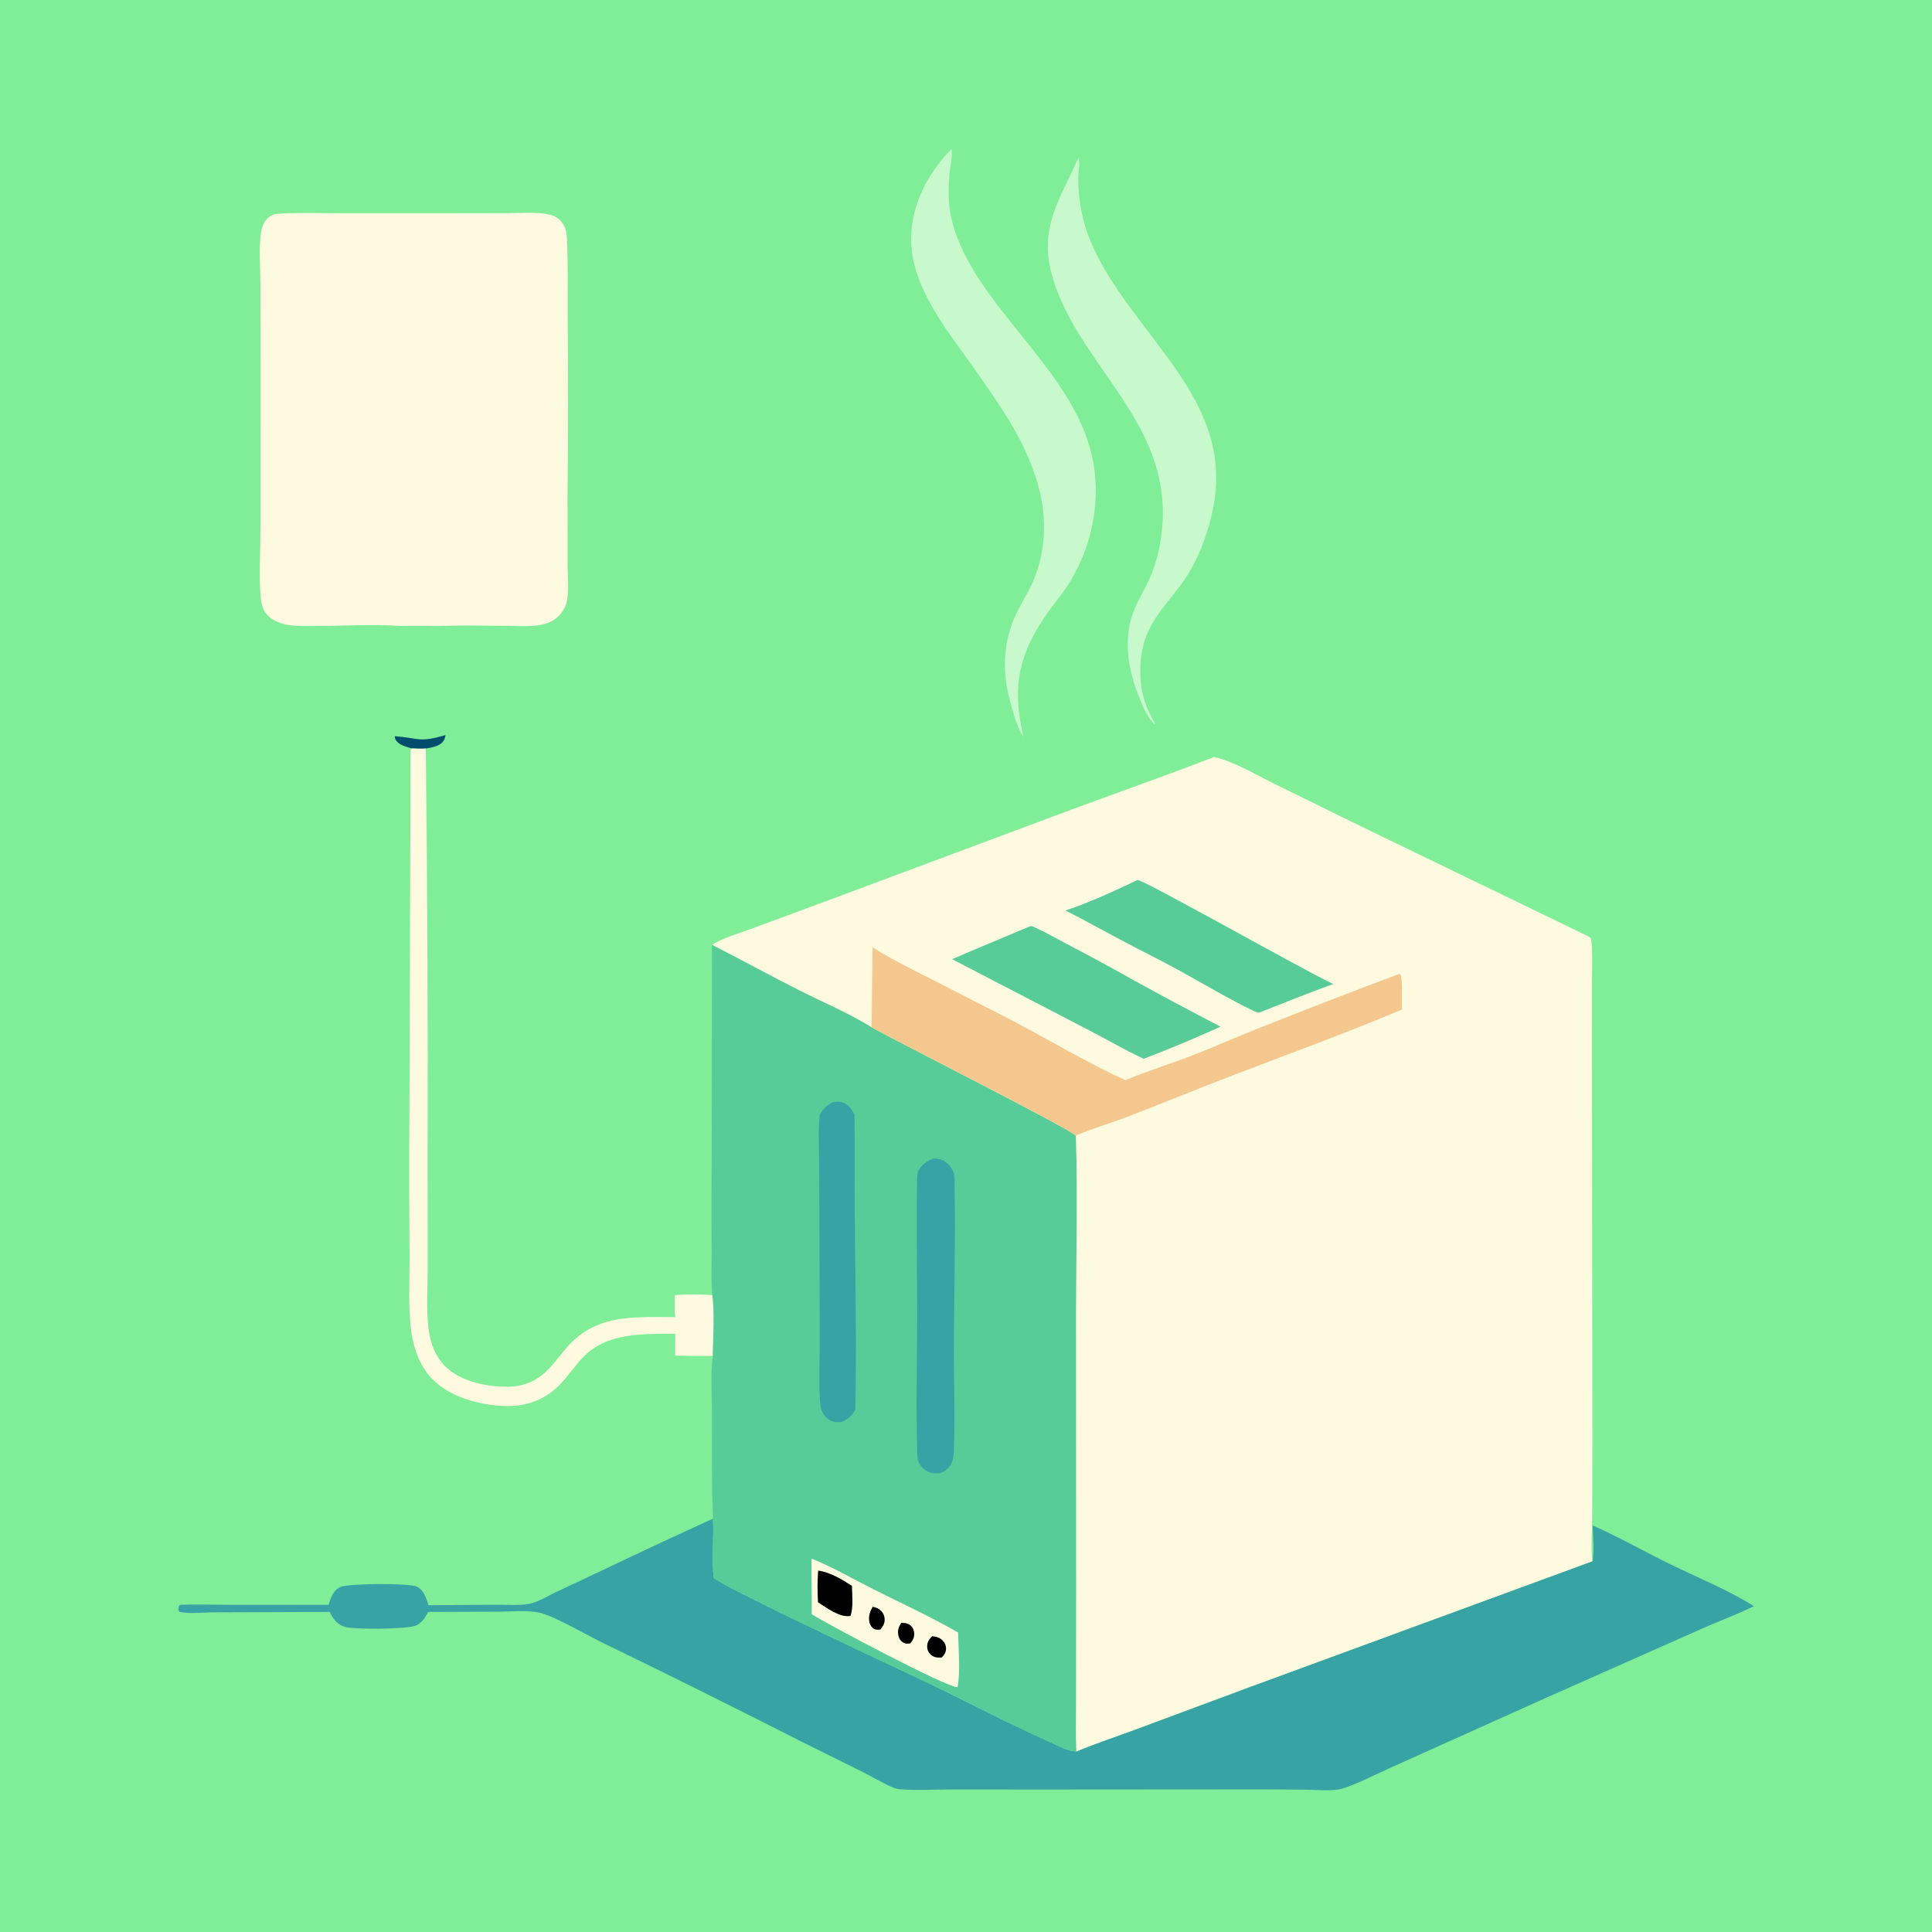 <?xml version="1.0" encoding="utf-8" ?>
<svg xmlns="http://www.w3.org/2000/svg" xmlns:xlink="http://www.w3.org/1999/xlink" width="1023" height="1023">
	<path fill="#80ED99" d="M0 0L1024 0L1024 1024L0 1024L0 0Z"/>
	<path fill="#014E6C" d="M235.904 389.202C235.565 391.325 234.971 392.706 233.153 393.962C231.02 395.438 227.99 395.926 225.479 396.337C223.108 396.56 220.723 396.399 218.346 396.316C218.317 396.302 218.292 396.279 218.261 396.273C215.787 395.731 212.364 394.779 210.499 392.965C209.395 391.892 209.119 391.315 209.043 389.804C222.141 390.889 222.13 393.321 235.904 389.202Z"/>
	<path fill="#FEFAE0" d="M218.346 396.316C220.723 396.399 223.108 396.56 225.479 396.337Q226.731 504.465 226.426 612.6L226.458 672.314C226.458 682.616 225.623 693.777 226.953 703.981C227.897 711.228 230.592 718.536 235.933 723.671C244.401 731.811 258.664 734.624 270.019 734.235C278.627 733.941 285.535 730.365 291.254 724.111C294.654 720.393 297.57 716.252 300.959 712.527C310.961 701.533 322.987 698.219 337.501 697.559C344.171 697.256 350.87 697.367 357.544 697.425C357.106 693.615 357.319 689.621 357.317 685.781C363.882 685.225 370.626 685.411 377.2 685.737C378.568 696.013 377.534 707.546 377.457 717.966Q367.506 718.09 357.558 717.823C357.409 713.955 357.535 710.055 357.566 706.183C340.282 706.442 321.341 705.301 308.483 718.935C303.973 723.717 300.42 729.317 295.686 733.921C287.973 741.42 278.589 744.673 267.933 744.475C254.459 744.224 238.011 739.874 228.487 729.78C222.519 723.455 219.09 714.405 217.877 705.87C215.947 692.289 216.949 677.692 216.842 663.983Q216.504 621.724 216.818 579.466L217.281 431.174C217.372 419.784 217.156 408.378 217.398 396.994L218.346 396.316Z"/>
	<path fill="#C7F9CC" d="M571.148 83.345C571.998 86.359 570.872 90.911 570.907 94.192Q570.92 97.388 571.153 100.574Q571.386 103.761 571.839 106.924Q572.291 110.087 572.96 113.212Q573.63 116.336 574.513 119.407C583.998 151.226 613.718 178.888 630.509 207.794C644.471 231.831 647.754 253.577 639.508 280.445C636.639 289.793 632.606 299.144 627.02 307.207C619.418 318.179 609.044 327.649 605.602 340.939C602.3 353.689 603.323 368.81 610.085 380.246C610.636 381.227 611.137 382.225 611.641 383.231L611.126 383.396C607.161 379.399 604.009 371.623 602.081 366.398C596.785 352.042 594.804 336.341 600.931 321.935C603.09 316.859 606.074 312.137 608.371 307.116C612.85 297.327 615.019 286.749 615.6 276.025C618.37 224.889 575.351 195.813 559.451 153.248C548.315 123.438 559.288 109.35 571.148 83.345Z"/>
	<path fill="#C7F9CC" d="M503.873 78.887C504.356 82.359 503.393 86.606 502.997 90.106C501.968 99.208 501.851 108.195 504.128 117.138C515.46 161.63 567.743 194.563 578.222 241.497C583.338 264.406 578.448 289.371 565.879 309.114C561.413 316.131 555.842 322.39 551.375 329.418C538.353 349.902 536.531 365.989 541.719 389.329L541.737 390.03C538.417 384.616 536.279 376.774 534.649 370.628C530.683 355.672 531.124 339.831 537.797 325.659C540.659 319.581 544.365 313.914 547.035 307.738C553.227 293.415 554.31 276.989 550.899 261.799C548.033 249.04 542.321 236.108 535.64 224.873C529.378 214.342 522.271 204.196 515.186 194.204C501.319 174.646 482.459 151.829 482.431 126.683C482.411 108.562 491.294 91.516 503.873 78.887Z"/>
	<path fill="#38A3A5" d="M377.553 804.121C378.053 814.491 376.722 825.27 377.916 835.55C384.39 839.784 391.625 843.126 398.521 846.641C414.649 854.863 431.033 862.447 447.329 870.312C463.746 878.236 480.382 885.731 496.752 893.728C516.152 903.204 535.318 913.184 555.042 921.987C558.972 923.742 565.842 927.55 569.953 927.399C580.153 923.092 590.88 919.624 601.273 915.753L662.661 892.931L843.208 826.65C844.302 820.993 843.439 813.588 843.354 807.767C857.245 813.813 870.399 821.435 884.005 828.068C898.953 835.356 914.581 841.651 928.729 850.458C919.572 854.96 909.787 858.545 900.451 862.713L820.198 898.305L735.647 936.307C728.861 939.285 714.958 946.554 708.507 947.558C703.269 948.372 697.318 947.742 692.003 947.67Q678.184 947.466 664.364 947.488L551.68 947.568L503.274 947.536C494.51 947.554 485.392 948.081 476.656 947.437C475.228 947.332 473.964 946.99 472.651 946.423C467.068 944.008 461.69 940.75 456.242 938.002L424.616 922.314Q372.491 895.744 319.843 870.225C311.268 866.127 293.927 855.895 285.829 853.967C279.392 852.434 271.165 853.37 264.51 853.392L226.675 853.525C225.184 856.452 223.54 859.17 220.47 860.641C216.04 862.766 186.926 862.965 182.253 861.321C178.31 859.935 176.341 857.088 174.518 853.515L113.554 853.748C107.649 853.714 100.791 854.674 95.054 853.505L94.48 852.412C94.52 851.079 94.434 850.825 95.208 849.767C104.764 849.395 114.433 849.759 124 849.782L173.977 849.763C174.377 848.506 174.762 847.21 175.273 845.994C176.289 843.573 178.01 841.1 180.582 840.175C185.322 838.47 216.893 838.103 220.912 840.203C224.321 841.985 225.895 846.527 226.874 849.968L262.507 849.712C268.144 849.67 274.644 850.276 280.141 849.235C284.944 848.324 290.073 845.071 294.499 842.977L316.562 832.611Q346.923 818.078 377.553 804.121Z"/>
	<path fill="#FEFAE0" d="M211.72 331.459L211.094 331.409C197.171 330.399 182.634 331.454 168.636 331.448C162.94 331.445 156.794 331.853 151.205 330.646C147.389 329.821 143.506 328.049 140.978 324.979C138.9 322.455 138.187 318.711 137.954 315.54C137.109 304.037 137.94 289.727 137.944 277.964L137.978 198.395L137.906 150.163C137.857 141.352 136.961 131.694 138.225 123.004C138.749 119.399 140.206 116.435 143.264 114.325C144.951 113.161 147.892 113.127 149.926 113.033C159.754 112.577 169.715 112.906 179.563 112.904L235.976 112.914L269.45 112.848C276.416 112.839 284.371 112.1 291.15 113.663Q291.703 113.791 292.241 113.973Q292.779 114.155 293.296 114.391Q293.813 114.626 294.303 114.912Q294.794 115.198 295.254 115.532Q295.713 115.865 296.137 116.243Q296.561 116.621 296.945 117.04Q297.328 117.459 297.668 117.913Q298.008 118.368 298.301 118.855C299.755 121.242 300.073 124.194 300.211 126.931C300.882 140.177 300.502 153.642 300.589 166.911Q301.021 214.686 300.527 262.461L300.565 299.592C300.571 305.5 301.423 313.108 300.056 318.813C299.121 322.714 296.26 326.582 292.782 328.565C290.422 329.911 287.754 330.693 285.076 331.074C279.122 331.922 272.59 331.388 266.575 331.349C254.518 331.272 242.388 331.076 230.338 331.509C224.124 331.32 217.934 331.367 211.72 331.459Z"/>
	<path fill="#57CC99" d="M376.998 500.236C392.574 508.152 407.866 516.62 423.469 524.465C436.023 530.778 449.565 536.523 461.512 543.884C473.237 550.651 568.791 598.788 569.684 601.381C570.691 632.257 569.843 663.369 569.786 694.275L569.837 843.501L569.791 900.724C569.818 909.567 569.522 918.573 569.953 927.399C565.842 927.55 558.972 923.742 555.042 921.987C535.318 913.184 516.152 903.204 496.752 893.728C480.382 885.731 463.746 878.236 447.329 870.312C431.033 862.447 414.649 854.863 398.521 846.641C391.625 843.126 384.39 839.784 377.916 835.55C376.722 825.27 378.053 814.491 377.553 804.121C376.736 785.449 377.021 766.695 377.005 748.007C376.996 738.247 376.114 727.585 377.457 717.966C377.534 707.546 378.568 696.013 377.2 685.737C376.39 678.142 376.901 669.907 376.852 662.253Q376.615 637.096 376.86 611.94L376.998 500.236Z"/>
	<path fill="#FEFAE0" d="M429.759 825.292C441.122 829.897 451.712 836.105 462.654 841.601C477.485 849.049 492.963 856.137 507.33 864.412C507.457 872.703 508.634 885.683 507.01 893.364C501.453 893.654 438.289 860.14 429.807 854.727C429.948 844.916 429.52 835.105 429.759 825.292Z"/>
	<path d="M477.163 859.374C478.892 859.334 480.097 859.312 481.594 860.273C482.889 861.105 483.739 862.525 483.983 864.028C484.391 866.54 483.577 868.18 482.088 870.133C480.587 870.379 479.576 870.537 478.181 869.69C476.995 868.971 476.183 867.846 475.822 866.517C475.061 863.722 475.689 861.759 477.163 859.374Z"/>
	<path d="M462.067 850.836C463.493 851.071 464.68 851.426 465.84 852.336C467.209 853.41 468.135 854.91 468.357 856.642C468.692 859.265 467.762 860.847 466.18 862.84C465.119 862.925 464.142 863.078 463.132 862.632C461.78 862.035 460.81 860.717 460.443 859.313C459.639 856.236 460.521 853.481 462.067 850.836Z"/>
	<path d="M493.59 866.398C495.42 866.558 497.033 866.877 498.499 868.064C499.934 869.225 500.861 870.796 500.922 872.671C500.993 874.833 500.111 876.095 498.686 877.615C498.445 877.638 498.204 877.668 497.962 877.682C495.91 877.798 494.228 877.45 492.706 876.01C491.491 874.86 490.895 873.329 490.934 871.664C490.99 869.342 492.015 867.991 493.59 866.398Z"/>
	<path d="M433.208 831.649C439.369 832.371 445.976 836.393 451.104 839.729C451.206 844.673 451.94 850.962 450.36 855.645C444.668 856.702 437.747 851.313 433.146 848.435C432.789 842.922 432.789 837.158 433.208 831.649Z"/>
	<path fill="#38A3A5" d="M440.945 583.543C442.536 583.354 444.077 583.185 445.656 583.553C449.108 584.358 450.752 587.23 452.463 590.03C452.7 608.438 452.418 626.856 452.598 645.266C452.927 678.937 453.592 712.775 452.892 746.44C451.038 749.753 448.96 751.652 445.421 752.986C444.37 753.023 443.281 753.079 442.234 752.963C440.203 752.738 438.09 751.394 436.814 749.834C435.239 747.905 434.495 745.529 434.297 743.088C433.505 733.316 434.02 723.171 434.015 713.362L433.952 658.207L433.731 615.349C433.679 607.052 433.121 598.278 434.099 590.054C436.068 586.948 437.708 585.321 440.945 583.543Z"/>
	<path fill="#38A3A5" d="M494.121 613.472C495.534 613.449 496.902 613.497 498.247 613.988C501.257 615.088 503.526 617.547 504.79 620.445C505.682 622.49 505.417 626.316 505.457 628.551C505.954 656.561 505.213 684.687 505.092 712.706C505.011 731.602 505.841 750.763 504.996 769.624C504.911 771.521 504.539 773.379 503.702 775.096C502.42 777.726 500.235 779.155 497.557 780.107C495.985 780.142 494.311 780.202 492.783 779.761C489.81 778.904 487.796 776.928 486.469 774.188C485.686 772.571 485.738 770.34 485.679 768.576C484.905 745.251 485.608 721.665 485.644 698.318C485.68 674.32 485.085 650.179 485.608 626.198C485.648 624.336 485.514 621.608 486.318 619.911C487.769 616.85 491.097 614.68 494.121 613.472Z"/>
	<path fill="#FEFAE0" d="M642.91 400.802C653.647 403.326 664.796 410.137 674.716 415.014L718.918 436.703L841.29 495.922C842.31 496.633 842.391 496.654 842.572 497.954C843.476 504.456 842.88 515.733 842.919 522.819L842.979 580.2L843.181 762.395L843.085 804.329C843.029 811.445 842.192 819.624 843.208 826.65L662.661 892.931L601.273 915.753C590.88 919.624 580.153 923.092 569.953 927.399C569.522 918.573 569.818 909.567 569.791 900.724L569.837 843.501L569.786 694.275C569.843 663.369 570.691 632.257 569.684 601.381C568.791 598.788 473.237 550.651 461.512 543.884C449.565 536.523 436.023 530.778 423.469 524.465C407.866 516.62 392.574 508.152 376.998 500.236C383.238 496.459 391.352 494.228 398.196 491.651L445.924 474.002L568.442 428.279C593.262 419.103 618.229 410.35 642.91 400.802Z"/>
	<path fill="#57CC99" d="M602.349 465.949C606.028 466.039 690.506 513.865 705.978 521.044C692.963 525.75 680.046 530.889 667.189 536.012C666.021 536.239 665.348 536.041 664.282 535.532C650.889 529.134 637.941 521.283 624.921 514.155C614.326 508.354 603.489 502.988 592.809 497.344C583.257 492.296 573.852 486.999 564.207 482.123C577.093 477.794 590.097 471.802 602.349 465.949Z"/>
	<path fill="#57CC99" d="M545.324 490.461C546.037 490.304 546.8 490.519 547.449 490.813C553.498 493.55 559.358 496.939 565.234 500.038Q583.62 509.606 601.666 519.798Q623.837 531.96 646.274 543.626C632.948 549.655 619.285 555.434 605.605 560.61C596.07 556.27 586.927 550.827 577.606 546.026L504.175 507.894C517.831 501.926 531.638 496.349 545.324 490.461Z"/>
	<path fill="#F3C78E" d="M462.031 501.574C470.782 507.317 480.241 511.834 489.532 516.618L532.924 538.811C553.969 549.646 574.322 562.142 595.877 571.919C608.294 566.824 621.184 562.885 633.665 557.941C644.097 553.808 654.383 549.303 664.798 545.121Q702.567 530.052 740.65 515.797L741.441 515.72C742.914 518.919 742.131 530.163 742.431 534.521C712.89 546.982 682.516 558.015 652.558 569.469C633.104 576.906 613.877 584.97 594.391 592.317C591.466 593.42 570.713 600.321 569.684 601.381C568.791 598.788 473.237 550.651 461.512 543.884L462.031 501.574Z"/>
</svg>
